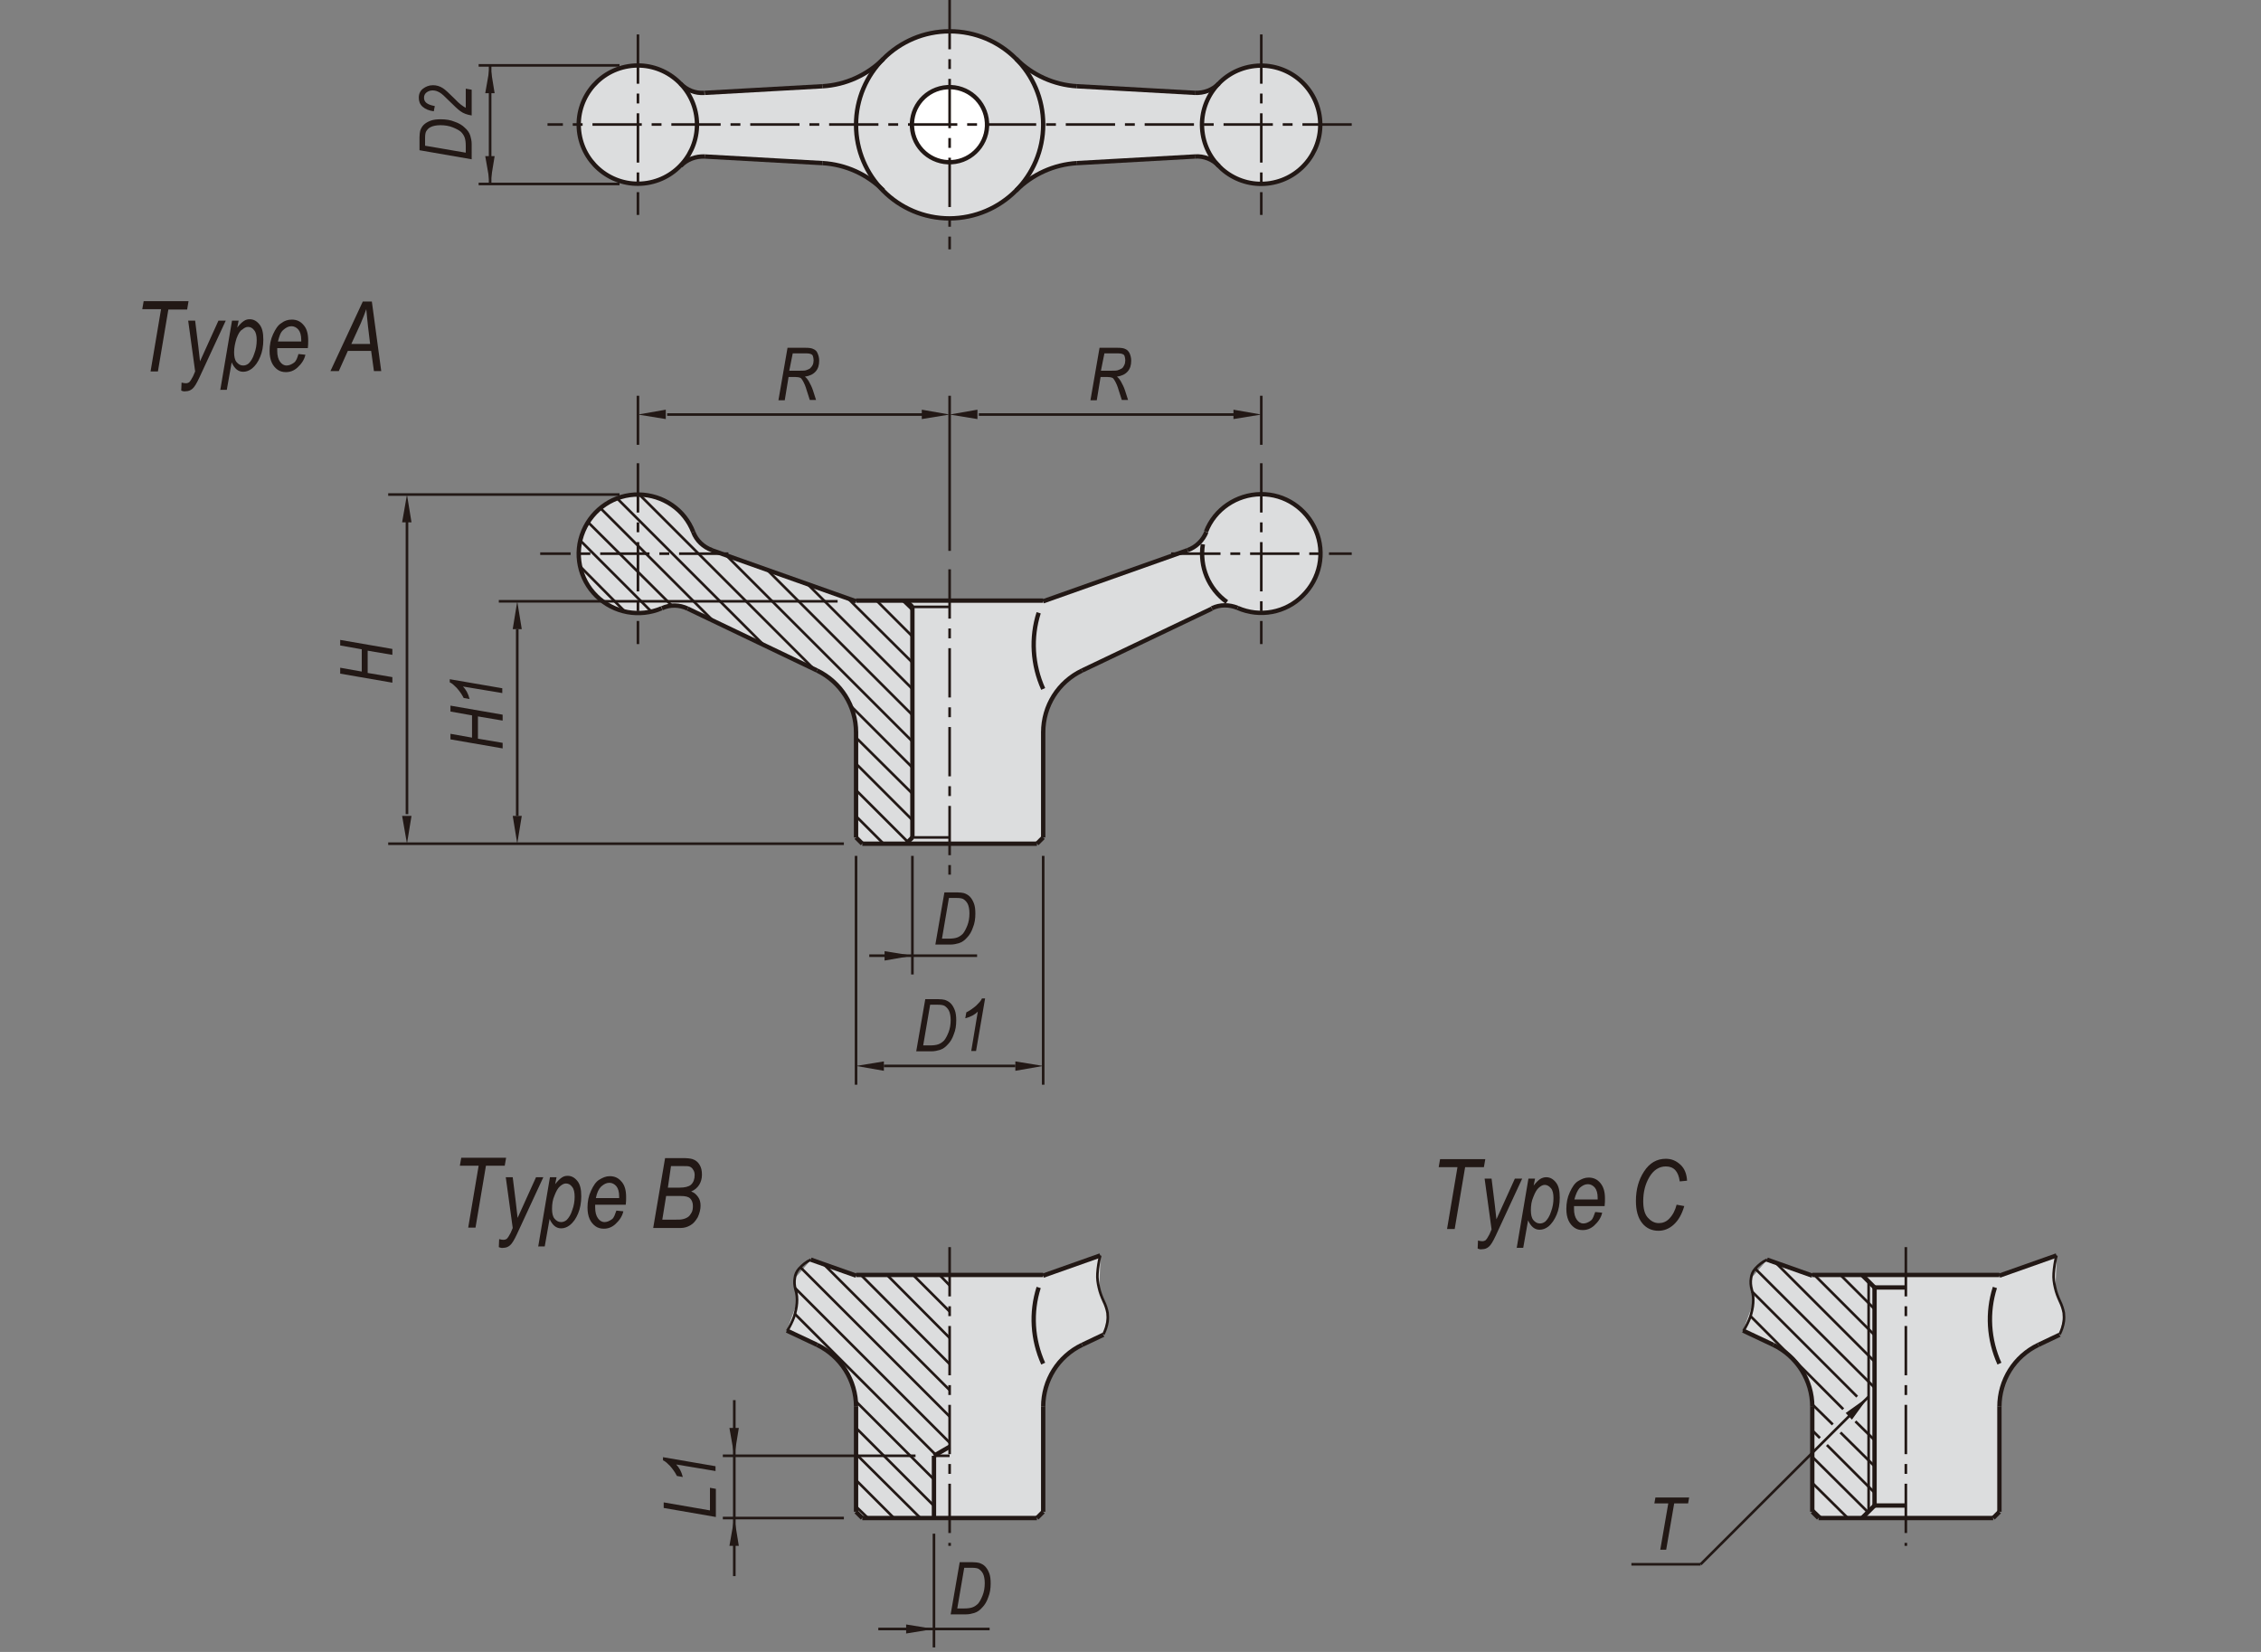 <?xml version="1.0" encoding="utf-8"?>
<!-- Generator: Adobe Illustrator 26.5.0, SVG Export Plug-In . SVG Version: 6.00 Build 0)  -->
<svg version="1.1" id="SH" xmlns="http://www.w3.org/2000/svg" xmlns:xlink="http://www.w3.org/1999/xlink" x="0px" y="0px"
	 width="650px" height="475px" viewBox="0 0 650 475" style="enable-background:new 0 0 650 475;" xml:space="preserve">
<rect x="0" y="0" width="650" height="475" fill="#808080" stroke="none"/>
<style type="text/css">
	.st0{fill:#DCDDDE;}
	.st1{fill:#FFFFFF;}
	.st2{fill:#221815;}
	.st3{fill:none;stroke:#221815;stroke-width:1.25;stroke-miterlimit:10;}
	.st4{fill:none;stroke:#221815;stroke-width:0.75;stroke-miterlimit:10;stroke-dasharray:14.173,2.835,2.835,2.835;}
	.st5{fill:none;stroke:#221815;stroke-width:0.75;stroke-miterlimit:10;}
</style>
<g>
</g>
<g>
	<path class="st0" d="M309.6,46.9l33.9-1.9c2.6-0.1,5.1,0.8,6.9,2.7c4.8,5,12.2,6.5,18.6,3.9c6.4-2.6,10.6-8.8,10.6-15.8
		s-4.2-13.2-10.6-15.8c-6.4-2.6-13.8-1.1-18.6,3.9c-1.8,1.9-4.3,2.9-6.9,2.7l-33.9-1.9c-6.6-0.4-12.8-3.2-17.5-7.9
		c-10.5-10.6-27.6-10.6-38.1,0c-4.7,4.7-10.9,7.5-17.5,7.9l-33.9,1.9c-2.6,0.1-5.1-0.8-6.9-2.7c-4.8-5-12.2-6.5-18.6-3.9
		c-6.4,2.6-10.6,8.8-10.6,15.8S170.6,49,177,51.6c6.4,2.6,13.8,1.1,18.6-3.9c1.8-1.9,4.3-2.9,6.9-2.7l33.9,1.9
		c6.6,0.4,12.8,3.2,17.5,7.9c10.5,10.6,27.6,10.6,38.1,0C296.7,50.1,303,47.3,309.6,46.9"/>
	<path class="st0" d="M247.9,242.6h50.2l1.8-1.8v-30.2c0-7.6,4.4-14.5,11.2-17.8l37.3-17.8c2.3-1.1,5.1-1.2,7.4-0.1
		c6.4,2.8,13.8,1.4,18.7-3.5c5-4.9,6.5-12.3,3.8-18.7c-2.7-6.4-8.9-10.6-15.9-10.5c-6.9,0.1-13.2,4.3-15.7,10.8
		c-1,2.4-2.9,4.3-5.4,5.2l-41.5,14.7v-0.2h-53.8v0.2l-41.5-14.7c-2.5-0.9-4.4-2.8-5.4-5.2c-2.5-6.5-8.7-10.7-15.7-10.8
		c-6.9-0.1-13.2,4.1-15.9,10.5c-2.7,6.4-1.2,13.8,3.8,18.7c5,4.9,12.4,6.2,18.7,3.5c2.4-1,5.1-1,7.4,0.1l37.3,17.8
		c6.9,3.3,11.2,10.2,11.2,17.8v30.2L247.9,242.6z"/>
	<path class="st0" d="M247.9,436.5l-1.8-1.8v-30.2c0-7.6-4.4-14.5-11.2-17.8l-8.7-4.1l2.9-7.9l-0.6-7.1l4.6-5.3l13.1,4.6v-0.2h53.8
		v0.2l16.4-5.8l-0.4,9.3l2.5,7.3l-1.2,6.2l-6,2.9c-6.9,3.3-11.2,10.2-11.2,17.8v30.2l-1.8,1.8H247.9z"/>
	<path class="st0" d="M522.8,436.5l-1.8-1.8v-30.2c0-7.6-4.4-14.5-11.2-17.8l-8.7-4.1l2.9-7.9l-0.6-7.1l4.6-5.3l13.1,4.6v-0.2h53.8
		v0.2l16.4-5.8l-0.4,9.3l2.5,7.3l-1.2,6.2l-6,2.9c-6.9,3.3-11.2,10.2-11.2,17.8l0,30.2l-1.8,1.8H522.8z"/>
	<path class="st1" d="M283.8,35.8c0-5.9-4.8-10.8-10.8-10.8c-5.9,0-10.8,4.8-10.8,10.8c0,5.9,4.8,10.8,10.8,10.8
		C279,46.6,283.8,41.8,283.8,35.8"/>
	<polygon class="st2" points="354.6,120.5 354.6,117.8 362.6,119.2 	"/>
	<polygon class="st2" points="265,120.5 265,117.8 273,119.2 	"/>
	<polygon class="st2" points="281,120.5 281,117.8 273,119.2 	"/>
	<polygon class="st2" points="142.2,26.8 139.5,26.8 140.9,18.8 	"/>
	<polygon class="st2" points="142.2,44.9 139.5,44.9 140.9,52.9 	"/>
	<polygon class="st2" points="191.4,120.5 191.4,117.8 183.4,119.2 	"/>
	<polygon class="st2" points="118.3,150.2 115.6,150.2 117,142.2 	"/>
	<polygon class="st2" points="254.3,276.2 254.3,273.5 262.3,274.8 	"/>
	<polygon class="st2" points="254.1,307.9 254.1,305.2 246.1,306.5 	"/>
	<polygon class="st2" points="150,180.9 147.4,180.9 148.7,172.9 	"/>
	<polygon class="st2" points="150,234.6 147.4,234.6 148.7,242.6 	"/>
	<polygon class="st2" points="118.3,234.6 115.6,234.6 117,242.6 	"/>
	<polygon class="st2" points="212.4,410.6 209.7,410.6 211.1,418.6 	"/>
	<polygon class="st2" points="212.4,444.5 209.7,444.5 211.1,436.5 	"/>
	<polygon class="st2" points="291.9,307.9 291.9,305.2 299.9,306.5 	"/>
	<polygon class="st2" points="260.5,469.7 260.5,467.1 268.5,468.4 	"/>
	<polygon class="st2" points="532.4,408.2 530.6,406.3 537.2,401.6 	"/>
	<path class="st3" d="M343.5,26.7c2.6,0.1,5.1-0.8,6.9-2.7"/>
	<path class="st3" d="M350.4,47.7c-1.8-1.9-4.3-2.9-6.9-2.7"/>
	<line class="st4" x1="362.6" y1="9.9" x2="362.6" y2="61.8"/>
	<ellipse transform="matrix(0.987 -0.16 0.16 0.987 -1.06 58.552)" class="st3" cx="362.6" cy="35.8" rx="17" ry="17"/>
	<line class="st3" x1="343.5" y1="45" x2="309.6" y2="46.9"/>
	<line class="st3" x1="309.6" y1="24.8" x2="343.5" y2="26.7"/>
	<path class="st3" d="M341.4,158.2c2.5-0.9,4.4-2.8,5.4-5.2"/>
	<line class="st5" x1="362.6" y1="127.9" x2="362.6" y2="113.8"/>
	<line class="st4" x1="336.7" y1="159.2" x2="388.6" y2="159.2"/>
	<ellipse transform="matrix(0.987 -0.16 0.16 0.987 -2.217 44.196)" class="st3" cx="273" cy="35.8" rx="10.8" ry="10.8"/>
	<path class="st3" d="M236.5,24.8c6.6-0.4,12.8-3.2,17.5-7.9"/>
	<path class="st3" d="M254,54.8c-4.7-4.7-10.9-7.5-17.5-7.9"/>
	<line class="st5" x1="273" y1="158.4" x2="273" y2="113.8"/>
	<path class="st3" d="M195.6,24c1.8,1.9,4.3,2.9,6.9,2.7"/>
	<path class="st3" d="M202.6,45c-2.6-0.1-5.1,0.8-6.9,2.7"/>
	<line class="st4" x1="183.4" y1="9.9" x2="183.4" y2="61.8"/>
	<ellipse transform="matrix(0.987 -0.16 0.16 0.987 -3.374 29.841)" class="st3" cx="183.4" cy="35.8" rx="17" ry="17"/>
	<line class="st5" x1="140.9" y1="52.9" x2="140.9" y2="18.8"/>
	<line class="st5" x1="178.1" y1="52.9" x2="137.6" y2="52.9"/>
	<line class="st5" x1="178.1" y1="18.8" x2="137.6" y2="18.8"/>
	<path class="st3" d="M199.3,153c0.9,2.4,2.9,4.3,5.4,5.2"/>
	<line class="st5" x1="183.4" y1="127.9" x2="183.4" y2="113.8"/>
	<line class="st5" x1="178.1" y1="142.2" x2="111.6" y2="142.2"/>
	<line class="st5" x1="191.8" y1="119.2" x2="265.4" y2="119.2"/>
	<line class="st4" x1="209.4" y1="159.2" x2="155.3" y2="159.2"/>
	<line class="st3" x1="236.5" y1="24.8" x2="202.6" y2="26.7"/>
	<line class="st3" x1="202.6" y1="45" x2="236.5" y2="46.9"/>
	<line class="st4" x1="273" y1="0" x2="273" y2="71.7"/>
	<line class="st5" x1="355.1" y1="119.2" x2="281.4" y2="119.2"/>
	<line class="st4" x1="388.6" y1="35.8" x2="157.4" y2="35.8"/>
	<path class="st3" d="M299.9,35.8C299.9,21,287.9,9,273,9c-14.8,0-26.9,12-26.9,26.9c0,14.8,12,26.9,26.9,26.9
		C287.9,62.7,299.9,50.7,299.9,35.8z"/>
	<path class="st3" d="M309.6,46.9c-6.6,0.4-12.8,3.2-17.5,7.9"/>
	<path class="st3" d="M292.1,16.9c4.7,4.7,10.9,7.5,17.5,7.9"/>
	<path class="st3" d="M355.8,174.8c-2.4-1-5.1-1-7.4,0.1"/>
	<line class="st3" x1="299.9" y1="172.9" x2="299.9" y2="172.7"/>
	<path class="st3" d="M298.6,176.2c-2.3,7.2-1.8,15,1.3,21.9"/>
	<path class="st3" d="M311.1,192.8c-6.9,3.3-11.2,10.2-11.2,17.8"/>
	<line class="st3" x1="311.1" y1="192.8" x2="348.4" y2="175"/>
	<line class="st3" x1="299.9" y1="240.8" x2="298.1" y2="242.6"/>
	<line class="st3" x1="299.9" y1="210.5" x2="299.9" y2="240.8"/>
	<line class="st3" x1="311.1" y1="386.7" x2="317.2" y2="383.8"/>
	<line class="st3" x1="316.3" y1="361" x2="299.9" y2="366.8"/>
	<line class="st3" x1="299.9" y1="366.8" x2="299.9" y2="366.6"/>
	<path class="st5" d="M316.3,361c-0.4,1.7-0.7,3.5-0.8,5.2c-0.1,1.4,0.1,2.7,0.4,4c0.3,1.4,0.8,2.7,1.4,4c0.5,1,0.9,2.2,1.1,3.3
		c0.1,0.8,0.1,1.7,0,2.5c-0.2,1.3-0.6,2.5-1.2,3.7"/>
	<line class="st3" x1="299.9" y1="434.7" x2="298.1" y2="436.5"/>
	<line class="st3" x1="299.9" y1="404.5" x2="299.9" y2="434.7"/>
	<path class="st3" d="M298.6,370.2c-2.3,7.2-1.8,15,1.3,21.9"/>
	<path class="st3" d="M311.1,386.7c-6.9,3.3-11.2,10.2-11.2,17.8"/>
	<line class="st5" x1="299.9" y1="246.1" x2="299.9" y2="311.9"/>
	<line class="st5" x1="273" y1="174.5" x2="262.3" y2="174.5"/>
	<line class="st3" x1="262.3" y1="174.5" x2="260.5" y2="172.7"/>
	<line class="st3" x1="246.1" y1="172.9" x2="246.1" y2="172.7"/>
	<path class="st3" d="M246.1,210.6c0-7.6-4.4-14.5-11.2-17.8"/>
	<line class="st5" x1="273" y1="240.8" x2="262.3" y2="240.8"/>
	<line class="st3" x1="262.3" y1="240.8" x2="260.5" y2="242.6"/>
	<line class="st5" x1="291.9" y1="306.5" x2="254.1" y2="306.5"/>
	<line class="st5" x1="262.3" y1="246.1" x2="262.3" y2="280.2"/>
	<line class="st3" x1="247.9" y1="242.6" x2="246.1" y2="240.8"/>
	<line class="st5" x1="280.9" y1="274.8" x2="249.9" y2="274.8"/>
	<line class="st3" x1="246.1" y1="210.5" x2="246.1" y2="240.8"/>
	<line class="st4" x1="273" y1="163.7" x2="273" y2="251.5"/>
	<line class="st3" x1="262.3" y1="174.5" x2="262.3" y2="240.8"/>
	<path class="st3" d="M197.7,175c-2.3-1.1-5.1-1.2-7.4-0.1"/>
	<line class="st5" x1="148.7" y1="180.9" x2="148.7" y2="234.6"/>
	<line class="st5" x1="240.8" y1="172.9" x2="143.4" y2="172.9"/>
	<line class="st5" x1="242.6" y1="242.6" x2="111.6" y2="242.6"/>
	<line class="st3" x1="234.9" y1="192.8" x2="197.7" y2="175"/>
	<line class="st3" x1="233.1" y1="362.2" x2="246.1" y2="366.8"/>
	<line class="st3" x1="246.1" y1="366.8" x2="246.1" y2="366.6"/>
	<line class="st3" x1="234.9" y1="386.7" x2="226.2" y2="382.6"/>
	<path class="st5" d="M233.1,362.2c-1.3,0.6-2.4,1.5-3.4,2.6c-0.7,0.8-1.1,1.7-1.2,2.7c-0.2,1.1-0.1,2.2,0.2,3.3
		c0.4,1.3,0.5,2.6,0.4,3.9c-0.1,1.3-0.4,2.6-0.8,3.9c-0.5,1.4-1.2,2.8-2,4.1"/>
	<line class="st5" x1="273" y1="418.6" x2="268.5" y2="418.6"/>
	<line class="st3" x1="268.5" y1="418.6" x2="273" y2="416"/>
	<line class="st3" x1="268.5" y1="418.6" x2="268.5" y2="436.5"/>
	<line class="st3" x1="247.9" y1="436.5" x2="246.1" y2="434.7"/>
	<line class="st3" x1="246.1" y1="404.5" x2="246.1" y2="434.7"/>
	<path class="st3" d="M246.1,404.5c0-7.6-4.4-14.5-11.2-17.8"/>
	<line class="st4" x1="273" y1="358.6" x2="273" y2="444.5"/>
	<line class="st5" x1="211.1" y1="453.2" x2="211.1" y2="402.6"/>
	<line class="st5" x1="263.2" y1="418.6" x2="207.8" y2="418.6"/>
	<line class="st5" x1="242.6" y1="436.5" x2="207.8" y2="436.5"/>
	<line class="st5" x1="246.1" y1="246.1" x2="246.1" y2="311.9"/>
	<line class="st3" x1="298.1" y1="242.6" x2="247.9" y2="242.6"/>
	<line class="st3" x1="299.9" y1="172.7" x2="246.1" y2="172.7"/>
	<line class="st3" x1="298.1" y1="436.5" x2="247.9" y2="436.5"/>
	<line class="st3" x1="299.9" y1="366.6" x2="246.1" y2="366.6"/>
	<line class="st3" x1="591.2" y1="361" x2="574.8" y2="366.8"/>
	<line class="st3" x1="574.8" y1="366.8" x2="574.8" y2="366.6"/>
	<line class="st3" x1="586" y1="386.7" x2="592.1" y2="383.8"/>
	<path class="st3" d="M586,386.7c-6.9,3.3-11.2,10.2-11.2,17.8"/>
	<line class="st3" x1="574.8" y1="434.7" x2="573" y2="436.5"/>
	<line class="st3" x1="574.8" y1="404.5" x2="574.8" y2="434.7"/>
	<path class="st5" d="M591.2,361c-0.4,1.7-0.7,3.5-0.8,5.2c-0.1,1.4,0.1,2.7,0.4,4c0.3,1.4,0.8,2.7,1.4,4c0.5,1,0.9,2.2,1.1,3.3
		c0.1,0.8,0.1,1.7,0,2.5c-0.2,1.3-0.6,2.5-1.2,3.7"/>
	<path class="st3" d="M573.5,370.2c-2.3,7.2-1.8,15,1.3,21.9"/>
	<line class="st5" x1="284.5" y1="468.4" x2="252.5" y2="468.4"/>
	<line class="st3" x1="547.9" y1="370.2" x2="538.9" y2="370.2"/>
	<line class="st3" x1="538.9" y1="370.2" x2="535.3" y2="366.6"/>
	<line class="st3" x1="521" y1="366.8" x2="521" y2="366.6"/>
	<line class="st3" x1="508" y1="362.2" x2="521" y2="366.8"/>
	<line class="st3" x1="547.9" y1="432.9" x2="538.9" y2="432.9"/>
	<line class="st3" x1="538.9" y1="432.9" x2="535.3" y2="436.5"/>
	<path class="st3" d="M521,404.5c0-7.6-4.4-14.5-11.2-17.8"/>
	<line class="st3" x1="509.8" y1="386.7" x2="501.1" y2="382.6"/>
	<line class="st3" x1="522.8" y1="436.5" x2="521" y2="434.7"/>
	<line class="st3" x1="521" y1="404.5" x2="521" y2="434.7"/>
	<line class="st5" x1="537.2" y1="368.5" x2="537.2" y2="434.6"/>
	<line class="st3" x1="538.9" y1="370.2" x2="538.9" y2="432.9"/>
	<path class="st5" d="M508,362.2c-1.3,0.6-2.4,1.5-3.4,2.6c-0.7,0.8-1.1,1.7-1.2,2.7c-0.2,1.1-0.1,2.2,0.2,3.3
		c0.4,1.3,0.5,2.6,0.4,3.9c-0.1,1.3-0.4,2.6-0.8,3.9c-0.5,1.4-1.2,2.8-2,4.1"/>
	<line class="st5" x1="488.9" y1="449.8" x2="469" y2="449.8"/>
	<line class="st5" x1="537.2" y1="401.6" x2="488.9" y2="449.8"/>
	<line class="st4" x1="547.9" y1="358.6" x2="547.9" y2="444.5"/>
	<line class="st3" x1="574.8" y1="366.6" x2="521" y2="366.6"/>
	<line class="st3" x1="573" y1="436.5" x2="522.8" y2="436.5"/>
	<line class="st5" x1="268.5" y1="441" x2="268.5" y2="473.7"/>
	<line class="st5" x1="117" y1="149.8" x2="117" y2="234.1"/>
	<line class="st4" x1="183.4" y1="133.2" x2="183.4" y2="185.2"/>
	<path class="st3" d="M199.3,153c-2.5-6.5-8.7-10.7-15.7-10.8c-6.9-0.1-13.2,4.1-15.9,10.5c-2.7,6.4-1.2,13.8,3.8,18.7
		c5,4.9,12.4,6.2,18.7,3.5"/>
	<line class="st3" x1="204.6" y1="158.2" x2="246.1" y2="172.9"/>
	<line class="st3" x1="341.4" y1="158.2" x2="299.9" y2="172.9"/>
	<path class="st3" d="M355.8,174.8c6.4,2.8,13.8,1.4,18.7-3.5c5-4.9,6.5-12.3,3.8-18.7c-2.7-6.4-8.9-10.6-15.9-10.5
		c-6.9,0.1-13.2,4.3-15.7,10.8"/>
	<path class="st3" d="M345.8,156.5c-1,6.4,1.6,12.8,6.9,16.6"/>
	<line class="st4" x1="362.6" y1="133.2" x2="362.6" y2="185.2"/>
</g>
<g>
	<path class="st2" d="M313.5,115l2.6-15h5.1c1.1,0,1.9,0.1,2.4,0.4c0.5,0.2,0.8,0.6,1.1,1.1c0.3,0.6,0.5,1.4,0.5,2.2
		c0,1.3-0.3,2.3-1,3.1c-0.7,0.8-1.7,1.3-3.1,1.5c0.5,0.4,0.8,0.8,1.1,1.3c0.5,0.9,0.9,1.7,1.2,2.6l0.9,2.8h-1.8l-0.9-2.8
		c-0.3-1.1-0.7-2-1.1-2.7c-0.3-0.5-0.5-0.8-0.8-0.9s-0.7-0.2-1.4-0.2h-1.9l-1.1,6.7H313.5z M316.5,106.6h2.2c1.2,0,2.1,0,2.5-0.1
		c0.4-0.1,0.8-0.3,1.2-0.5s0.6-0.6,0.8-1s0.3-0.9,0.3-1.4c0-0.5-0.1-0.8-0.2-1.2s-0.4-0.5-0.6-0.6c-0.2-0.1-0.7-0.2-1.3-0.2h-3.9
		L316.5,106.6z"/>
</g>
<g>
	<path class="st2" d="M223.8,115l2.6-15h5.1c1.1,0,1.9,0.1,2.4,0.4c0.5,0.2,0.9,0.6,1.1,1.1c0.3,0.6,0.5,1.4,0.5,2.2
		c0,1.3-0.3,2.3-1,3.1c-0.7,0.8-1.7,1.3-3.1,1.5c0.5,0.4,0.8,0.8,1.1,1.3c0.5,0.9,0.9,1.7,1.2,2.6l0.9,2.8h-1.8l-0.9-2.8
		c-0.3-1.1-0.7-2-1.1-2.7c-0.3-0.5-0.5-0.8-0.8-0.9s-0.7-0.2-1.4-0.2h-1.9l-1.1,6.7H223.8z M226.9,106.6h2.2c1.2,0,2.1,0,2.5-0.1
		c0.4-0.1,0.8-0.3,1.2-0.5c0.3-0.3,0.6-0.6,0.8-1c0.2-0.4,0.3-0.9,0.3-1.4c0-0.5-0.1-0.8-0.2-1.2s-0.4-0.5-0.6-0.6
		c-0.2-0.1-0.7-0.2-1.3-0.2h-3.9L226.9,106.6z"/>
</g>
<g>
	<path class="st2" d="M135.6,45.8l-15-2.6v-3.7c0-0.8,0.1-1.5,0.2-1.9c0.2-0.6,0.5-1.2,1-1.7s1.2-0.9,2-1.2s1.8-0.4,2.9-0.4
		c1.5,0,2.8,0.2,4,0.7c1.2,0.4,2.2,1,2.9,1.7c0.8,0.7,1.3,1.4,1.6,2.3c0.2,0.7,0.4,1.5,0.4,2.4V45.8z M133.9,43.9v-2
		c0-0.9-0.1-1.7-0.3-2.3s-0.6-1.2-1.1-1.7c-0.6-0.5-1.4-0.9-2.4-1.3c-1-0.4-2.2-0.6-3.5-0.6c-1.1,0-2.1,0.2-2.7,0.5
		c-0.7,0.3-1.1,0.8-1.4,1.3c-0.2,0.4-0.3,1-0.3,1.9v2.2L133.9,43.9z"/>
	<path class="st2" d="M135.6,33.2c-1.3-0.2-2.4-0.6-3.2-1.2c-0.6-0.4-1.8-1.5-3.5-3.2c-1-1-1.8-1.8-2.5-2.2s-1.3-0.6-2-0.6
		c-0.7,0-1.3,0.2-1.8,0.6s-0.7,0.9-0.7,1.5c0,0.6,0.2,1.1,0.7,1.5s1.3,0.7,2.4,0.9l-0.3,1.5c-1.4-0.2-2.4-0.6-3.2-1.3
		s-1.1-1.6-1.1-2.6c0-1.1,0.4-2,1.2-2.6s1.7-1,2.9-1c1,0,2,0.3,2.9,0.9c0.6,0.4,1.7,1.4,3.4,3.1c1.2,1.3,2.3,2.1,3.1,2.5v-5.5
		l1.7,0.3V33.2z"/>
</g>
<g>
	<path class="st2" d="M263.4,302.3l2.6-15h3.7c0.8,0,1.5,0.1,1.9,0.2c0.6,0.2,1.2,0.5,1.7,1s0.9,1.2,1.2,2c0.3,0.8,0.4,1.8,0.4,2.9
		c0,1.5-0.2,2.8-0.7,4c-0.4,1.2-1,2.2-1.7,2.9c-0.7,0.8-1.4,1.3-2.3,1.6c-0.7,0.2-1.5,0.4-2.4,0.4H263.4z M265.4,300.6h2
		c0.9,0,1.7-0.1,2.3-0.3c0.6-0.2,1.2-0.6,1.7-1.1c0.5-0.6,0.9-1.4,1.3-2.4s0.6-2.2,0.6-3.5c0-1.1-0.2-2.1-0.5-2.7s-0.8-1.1-1.3-1.4
		c-0.4-0.2-1-0.3-1.9-0.3h-2.2L265.4,300.6z"/>
	<path class="st2" d="M279.2,302.3l1.9-11.4c-0.8,0.8-2,1.5-3.6,1.9l0.3-1.7c1-0.5,2-1.2,2.9-2c0.7-0.7,1.3-1.3,1.6-2h0.9l-2.6,15.1
		H279.2z"/>
</g>
<g>
	<path class="st2" d="M268.9,271.6l2.6-15h3.7c0.8,0,1.5,0.1,1.9,0.2c0.6,0.2,1.2,0.5,1.7,1s0.9,1.2,1.2,2c0.3,0.8,0.4,1.8,0.4,2.9
		c0,1.5-0.2,2.8-0.7,4c-0.4,1.2-1,2.2-1.7,2.9c-0.7,0.8-1.4,1.3-2.3,1.6c-0.7,0.2-1.5,0.4-2.4,0.4H268.9z M270.8,269.9h2
		c0.9,0,1.7-0.1,2.3-0.3c0.6-0.2,1.2-0.6,1.7-1.1c0.5-0.6,0.9-1.4,1.3-2.4s0.6-2.2,0.6-3.5c0-1.1-0.2-2.1-0.5-2.7s-0.8-1.1-1.3-1.4
		c-0.4-0.2-1-0.3-1.9-0.3h-2.2L270.8,269.9z"/>
</g>
<g>
	<path class="st2" d="M144.5,215.2l-15-2.6V211l6.2,1.1v-6.4l-6.2-1.1v-1.7l15,2.6v1.7l-7.1-1.2v6.4l7.1,1.2V215.2z"/>
	<path class="st2" d="M144.5,199.3l-11.4-1.9c0.8,0.8,1.5,2,1.9,3.6l-1.7-0.3c-0.5-1-1.2-2-2-2.9c-0.7-0.7-1.3-1.3-2-1.6v-0.9
		l15.1,2.6V199.3z"/>
</g>
<g>
	<path class="st2" d="M112.8,196.3l-15-2.6v-1.7l6.2,1.1v-6.4l-6.2-1.1V184l15,2.6v1.7l-7.1-1.2v6.4l7.1,1.2V196.3z"/>
</g>
<g>
	<path class="st2" d="M205.8,436.2l-15-2.6V432l13.3,2.3v-6.5l1.7,0.3V436.2z"/>
	<path class="st2" d="M205.8,423l-11.4-1.9c0.8,0.8,1.5,2,1.9,3.6l-1.7-0.3c-0.5-1-1.2-2-2-2.9c-0.7-0.7-1.3-1.3-2-1.6v-0.9
		l15.1,2.6V423z"/>
</g>
<g>
	<path class="st2" d="M477.3,445.6l2.3-13.3h-4l0.3-1.7h9.7l-0.3,1.7h-4l-2.3,13.3H477.3z"/>
</g>
<g>
	<path class="st2" d="M273.3,464.2l2.6-15h3.7c0.8,0,1.5,0.1,1.9,0.2c0.6,0.2,1.2,0.5,1.7,1s0.9,1.2,1.2,2c0.3,0.8,0.4,1.8,0.4,2.9
		c0,1.5-0.2,2.8-0.7,4c-0.4,1.2-1,2.2-1.7,2.9c-0.7,0.8-1.4,1.3-2.3,1.6c-0.7,0.2-1.5,0.4-2.4,0.4H273.3z M275.2,462.5h2
		c0.9,0,1.7-0.1,2.3-0.3c0.6-0.2,1.2-0.6,1.7-1.1c0.5-0.6,0.9-1.4,1.3-2.4s0.6-2.2,0.6-3.5c0-1.1-0.2-2.1-0.5-2.7s-0.8-1.1-1.3-1.4
		c-0.4-0.2-1-0.3-1.9-0.3h-2.2L275.2,462.5z"/>
</g>
<g>
	<line class="st5" x1="269" y1="418.3" x2="228.5" y2="377.8"/>
	<line class="st5" x1="273" y1="414.8" x2="228.6" y2="370.4"/>
	<line class="st5" x1="273" y1="407.3" x2="230.1" y2="364.4"/>
	<line class="st5" x1="273" y1="399.7" x2="236.8" y2="363.5"/>
	<line class="st5" x1="273" y1="392.2" x2="247.5" y2="366.6"/>
	<line class="st5" x1="273" y1="384.7" x2="255" y2="366.6"/>
	<line class="st5" x1="273" y1="377.1" x2="262.5" y2="366.6"/>
	<line class="st5" x1="273" y1="369.6" x2="270.1" y2="366.6"/>
	<line class="st5" x1="268.5" y1="425.4" x2="246.1" y2="403"/>
	<line class="st5" x1="268.5" y1="433" x2="246.1" y2="410.6"/>
	<line class="st5" x1="264.6" y1="436.5" x2="246.1" y2="418.1"/>
	<line class="st5" x1="257" y1="436.5" x2="246.1" y2="425.6"/>
	<line class="st5" x1="249.5" y1="436.5" x2="246.1" y2="433.2"/>
	<line class="st5" x1="538.9" y1="414.1" x2="533.4" y2="408.7"/>
	<line class="st5" x1="533.9" y1="401.6" x2="503.7" y2="371.4"/>
	<line class="st5" x1="538.9" y1="399" x2="504.6" y2="364.8"/>
	<line class="st5" x1="538.9" y1="391.5" x2="510.5" y2="363.1"/>
	<line class="st5" x1="538.9" y1="383.9" x2="521.6" y2="366.6"/>
	<line class="st5" x1="538.9" y1="376.4" x2="529.1" y2="366.6"/>
	<line class="st5" x1="538.9" y1="421.6" x2="529.1" y2="411.9"/>
	<line class="st5" x1="523.2" y1="413.5" x2="521" y2="411.3"/>
	<line class="st5" x1="537" y1="434.8" x2="521" y2="418.9"/>
	<line class="st5" x1="531.2" y1="436.5" x2="521" y2="426.4"/>
	<line class="st5" x1="523.6" y1="436.5" x2="521" y2="434"/>
	<line class="st5" x1="262.3" y1="228.2" x2="246.1" y2="212.1"/>
	<line class="st5" x1="219.4" y1="185.3" x2="177.4" y2="143.3"/>
	<line class="st5" x1="262.3" y1="220.7" x2="244.7" y2="203.1"/>
	<line class="st5" x1="233.8" y1="192.2" x2="183.8" y2="142.2"/>
	<line class="st5" x1="262.3" y1="213.2" x2="208.8" y2="159.7"/>
	<line class="st5" x1="262.3" y1="205.6" x2="220.5" y2="163.8"/>
	<line class="st5" x1="262.3" y1="198.1" x2="232.1" y2="167.9"/>
	<line class="st5" x1="262.3" y1="190.5" x2="243.8" y2="172.1"/>
	<line class="st5" x1="262.3" y1="183" x2="252" y2="172.7"/>
	<line class="st5" x1="262.3" y1="175.4" x2="259.5" y2="172.7"/>
	<line class="st5" x1="262.3" y1="235.8" x2="246.1" y2="219.6"/>
	<line class="st5" x1="204.9" y1="178.4" x2="172.6" y2="146.1"/>
	<line class="st5" x1="261" y1="242.1" x2="246.1" y2="227.2"/>
	<line class="st5" x1="193.1" y1="174.1" x2="169" y2="150.1"/>
	<line class="st5" x1="254" y1="242.6" x2="246.1" y2="234.7"/>
	<line class="st5" x1="187.2" y1="175.8" x2="166.8" y2="155.4"/>
	<line class="st5" x1="179.7" y1="175.9" x2="166.8" y2="162.9"/>
</g>
<g>
	<path class="st2" d="M134.6,353l3-17.8h-5.4l0.4-2.3h12.9l-0.4,2.3h-5.4l-3,17.8H134.6z"/>
	<path class="st2" d="M143.4,358.6l0.1-2.3c0.4,0.1,0.8,0.2,1.2,0.2c0.4,0,0.7-0.1,1-0.3c0.3-0.3,0.7-0.9,1.1-1.7l0.6-1.4l-2-14.6h2
		l0.9,7.3c0.2,1.5,0.3,2.9,0.5,4.4l5.3-11.7h2.1l-7.6,16.4c-0.8,1.7-1.4,2.7-2,3.2c-0.6,0.5-1.2,0.7-1.9,0.7
		C144.3,358.9,143.9,358.8,143.4,358.6z"/>
	<path class="st2" d="M154.7,358.6l3.4-20.1h1.9l-0.4,2c0.7-0.9,1.3-1.5,1.9-1.9s1.1-0.5,1.7-0.5c1.1,0,2,0.5,2.8,1.5
		c0.8,1,1.1,2.4,1.1,4.4c0,1.8-0.3,3.5-0.9,4.9c-0.6,1.5-1.4,2.6-2.4,3.4c-0.8,0.6-1.6,0.9-2.5,0.9c-1.4,0-2.5-0.9-3.3-2.7l-1.4,7.9
		H154.7z M158.7,347.6c0,1.2,0.2,2.2,0.7,2.8s1.1,1,1.9,1c0.6,0,1.1-0.2,1.6-0.6c0.6-0.6,1.2-1.5,1.6-2.8c0.5-1.3,0.7-2.6,0.7-3.9
		c0-1.2-0.2-2.2-0.7-2.8c-0.5-0.7-1.1-1-1.8-1c-0.6,0-1.1,0.3-1.7,0.8c-0.6,0.5-1.1,1.4-1.6,2.7
		C158.9,344.9,158.7,346.2,158.7,347.6z"/>
	<path class="st2" d="M177.2,348.1l2,0.2c-0.3,1.4-1.1,2.6-2.3,3.7c-1,0.9-2.1,1.3-3.3,1.3c-0.9,0-1.7-0.2-2.4-0.7s-1.3-1.2-1.7-2.1
		c-0.4-0.9-0.6-2-0.6-3.3c0-1.7,0.3-3.3,1-4.8s1.4-2.6,2.4-3.2s1.9-1,3-1c1.4,0,2.5,0.5,3.4,1.6c0.9,1,1.3,2.5,1.3,4.4
		c0,0.7,0,1.4-0.1,2.2h-8.8c0,0.3,0,0.5,0,0.8c0,1.4,0.3,2.4,0.8,3.1c0.5,0.7,1.1,1.1,1.9,1.1c0.7,0,1.4-0.3,2.1-0.8
		S176.8,349.1,177.2,348.1z M171.3,344.5h6.7V344c0-1.3-0.3-2.3-0.8-2.9s-1.2-1-2-1c-0.9,0-1.6,0.4-2.4,1.1
		C172.1,341.9,171.6,343,171.3,344.5z"/>
	<path class="st2" d="M187.8,353l3.4-20h5.1c1.2,0,2.2,0.1,2.8,0.3c0.9,0.3,1.5,0.8,2,1.6c0.5,0.8,0.7,1.7,0.7,2.9
		c0,1.1-0.3,2.1-0.8,2.9c-0.5,0.8-1.3,1.5-2.3,1.9c0.9,0.3,1.5,0.9,2,1.6s0.7,1.5,0.7,2.5c0,1.1-0.3,2.2-0.8,3.3
		c-0.6,1-1.2,1.8-2.1,2.3c-0.8,0.5-1.8,0.8-2.8,0.8H187.8z M190.4,350.7h3.7c1,0,1.6,0,2-0.1c0.6-0.1,1.1-0.3,1.6-0.6
		c0.5-0.3,0.8-0.8,1.1-1.3s0.4-1.2,0.4-1.9c0-1-0.3-1.7-0.8-2.2c-0.5-0.5-1.4-0.7-2.7-0.7h-4.2L190.4,350.7z M192,341.5h3.3
		c1.6,0,2.7-0.3,3.3-0.8c0.8-0.7,1.1-1.7,1.1-2.8c0-0.6-0.1-1.1-0.4-1.5c-0.2-0.4-0.5-0.7-0.9-0.9c-0.4-0.2-1-0.2-2-0.2h-3.5
		L192,341.5z"/>
</g>
<g>
	<path class="st2" d="M43.3,106.7l3-17.8h-5.4l0.4-2.3h12.9L53.8,89h-5.4l-3,17.8H43.3z"/>
	<path class="st2" d="M52.1,112.3l0.1-2.3c0.4,0.1,0.8,0.2,1.2,0.2c0.4,0,0.7-0.1,1-0.3c0.3-0.3,0.7-0.9,1.1-1.7l0.6-1.4l-2-14.6h2
		l0.9,7.3c0.2,1.5,0.3,2.9,0.5,4.4l5.3-11.7h2.1l-7.6,16.4c-0.8,1.7-1.4,2.7-2,3.2c-0.6,0.5-1.2,0.7-1.9,0.7
		C53,112.6,52.5,112.5,52.1,112.3z"/>
	<path class="st2" d="M63.3,112.3l3.4-20.1h1.9l-0.4,2c0.7-0.9,1.3-1.5,1.9-1.9s1.1-0.5,1.7-0.5c1.1,0,2,0.5,2.8,1.5
		c0.8,1,1.1,2.4,1.1,4.4c0,1.8-0.3,3.5-0.9,4.9c-0.6,1.5-1.4,2.6-2.4,3.4c-0.8,0.6-1.6,0.9-2.5,0.9c-1.4,0-2.5-0.9-3.3-2.7l-1.4,7.9
		H63.3z M67.3,101.3c0,1.2,0.2,2.2,0.7,2.8c0.5,0.6,1.1,1,1.9,1c0.6,0,1.1-0.2,1.6-0.6c0.6-0.6,1.2-1.5,1.6-2.8
		c0.5-1.3,0.7-2.6,0.7-3.9c0-1.2-0.2-2.2-0.7-2.8c-0.5-0.7-1.1-1-1.8-1c-0.6,0-1.1,0.3-1.7,0.8C69,95.1,68.5,96,68,97.3
		C67.6,98.6,67.3,99.9,67.3,101.3z"/>
	<path class="st2" d="M85.8,101.8l2,0.2c-0.3,1.4-1.1,2.6-2.3,3.7c-1,0.9-2.1,1.3-3.3,1.3c-0.9,0-1.7-0.2-2.4-0.7s-1.3-1.2-1.7-2.1
		c-0.4-0.9-0.6-2-0.6-3.3c0-1.7,0.3-3.3,1-4.8s1.4-2.6,2.4-3.2c0.9-0.7,1.9-1,3-1c1.4,0,2.5,0.5,3.4,1.6c0.9,1,1.3,2.5,1.3,4.4
		c0,0.7,0,1.4-0.1,2.2h-8.8c0,0.3,0,0.5,0,0.8c0,1.4,0.3,2.4,0.8,3.1c0.5,0.7,1.1,1.1,1.9,1.1c0.7,0,1.4-0.3,2.1-0.8
		S85.5,102.8,85.8,101.8z M79.9,98.2h6.7v-0.5c0-1.3-0.3-2.3-0.8-2.9c-0.5-0.6-1.2-1-2-1c-0.9,0-1.6,0.4-2.4,1.1
		S80.3,96.7,79.9,98.2z"/>
	<path class="st2" d="M95,106.7l9.3-20h2.6l2.7,20h-2.1l-0.8-5.8h-6.7l-2.6,5.8H95z M101,98.9h5.4l-0.6-5c-0.2-2-0.4-3.7-0.5-5
		c-0.4,1.1-0.9,2.5-1.6,4.1L101,98.9z"/>
</g>
<g>
	<path class="st2" d="M416,353.4l3-17.8h-5.4l0.4-2.3H427l-0.4,2.3h-5.4l-3,17.8H416z"/>
	<path class="st2" d="M424.8,359l0.1-2.3c0.4,0.1,0.8,0.2,1.2,0.2c0.4,0,0.7-0.1,1-0.3c0.3-0.3,0.7-0.9,1.1-1.7l0.6-1.4l-2-14.6h2
		l0.9,7.3c0.2,1.5,0.3,2.9,0.5,4.4l5.3-11.7h2.1l-7.6,16.4c-0.8,1.7-1.4,2.7-2,3.2s-1.2,0.7-1.9,0.7
		C425.7,359.3,425.2,359.2,424.8,359z"/>
	<path class="st2" d="M436,359l3.4-20.1h1.9l-0.4,2c0.7-0.9,1.3-1.5,1.9-1.9c0.5-0.3,1.1-0.5,1.7-0.5c1.1,0,2,0.5,2.8,1.5
		c0.8,1,1.1,2.4,1.1,4.4c0,1.8-0.3,3.5-0.9,4.9s-1.4,2.6-2.4,3.4c-0.8,0.6-1.6,0.9-2.5,0.9c-1.4,0-2.5-0.9-3.3-2.7l-1.4,7.9H436z
		 M440.1,348c0,1.2,0.2,2.2,0.7,2.8s1.1,1,1.9,1c0.6,0,1.1-0.2,1.6-0.6c0.6-0.6,1.2-1.5,1.6-2.8c0.5-1.3,0.7-2.6,0.7-3.9
		c0-1.2-0.2-2.2-0.7-2.8s-1.1-1-1.8-1c-0.6,0-1.1,0.3-1.7,0.8s-1.1,1.4-1.6,2.7C440.3,345.3,440.1,346.6,440.1,348z"/>
	<path class="st2" d="M458.6,348.5l2,0.2c-0.3,1.4-1.1,2.6-2.3,3.7c-1,0.9-2.1,1.3-3.3,1.3c-0.9,0-1.7-0.2-2.4-0.7s-1.3-1.2-1.7-2.1
		s-0.6-2-0.6-3.3c0-1.7,0.3-3.3,1-4.8s1.4-2.6,2.4-3.2s1.9-1,3-1c1.4,0,2.5,0.5,3.4,1.6s1.3,2.5,1.3,4.4c0,0.7,0,1.4-0.1,2.2h-8.8
		c0,0.3,0,0.5,0,0.8c0,1.4,0.3,2.4,0.8,3.1c0.5,0.7,1.1,1.1,1.9,1.1c0.7,0,1.4-0.3,2.1-0.8S458.2,349.5,458.6,348.5z M452.6,344.9
		h6.7v-0.5c0-1.3-0.3-2.3-0.8-2.9c-0.5-0.6-1.2-1-2-1c-0.9,0-1.6,0.4-2.4,1.1C453.5,342.3,453,343.4,452.6,344.9z"/>
	<path class="st2" d="M482,346.4l2.2,0.4c-0.7,2.4-1.7,4.1-3,5.3s-2.8,1.8-4.4,1.8c-1.9,0-3.5-0.7-4.7-2.2s-1.8-3.6-1.8-6.4
		c0-3.3,0.8-6.1,2.3-8.4c1.6-2.5,3.7-3.7,6.3-3.7c1.7,0,3,0.6,4.2,1.7s1.8,2.7,1.9,4.6l-2.1,0.2c-0.4-2.9-1.7-4.3-4-4.3
		c-1.9,0-3.5,1-4.7,3s-1.8,4.3-1.8,7c0,2.1,0.4,3.7,1.3,4.7s1.9,1.6,3.2,1.6c1.1,0,2.1-0.4,2.9-1.2C480.9,349.4,481.6,348,482,346.4
		z"/>
</g>
<line class="st5" x1="529.9" y1="405.2" x2="503.2" y2="378.4"/>
<line class="st5" x1="526.9" y1="409.6" x2="521" y2="403.8"/>
<line class="st5" x1="538.9" y1="429.2" x2="525.2" y2="415.5"/>
</svg>

